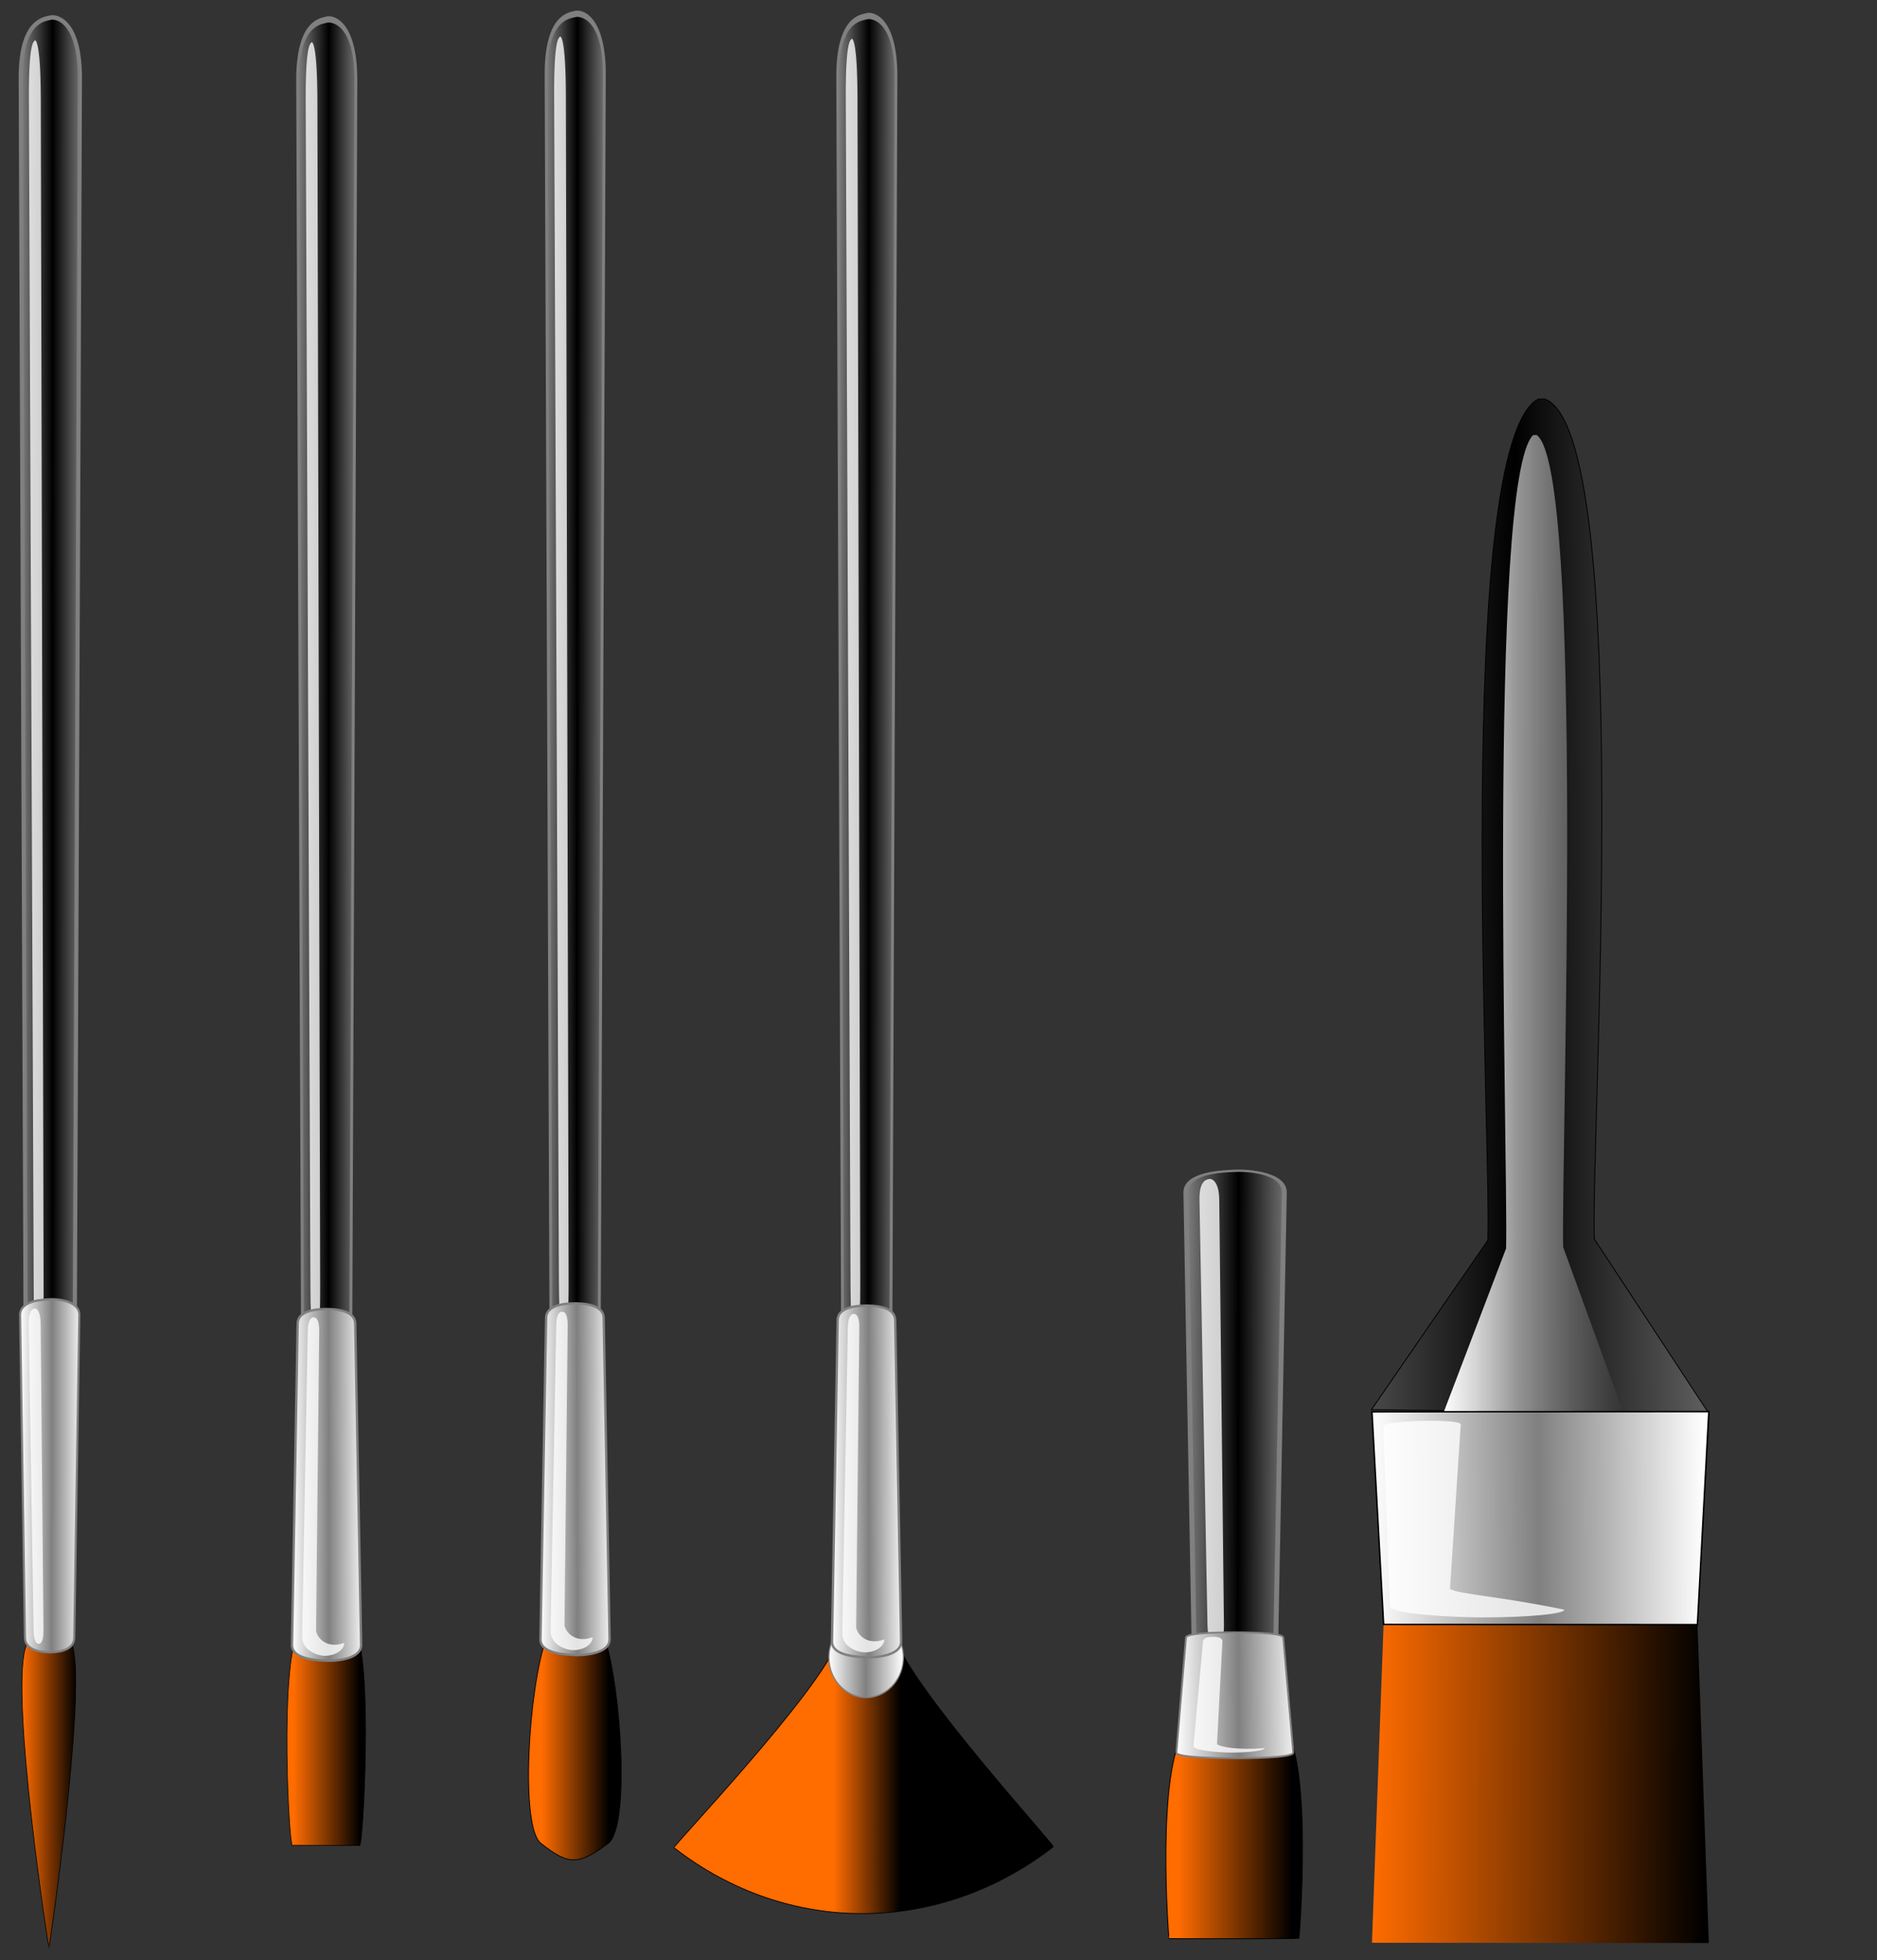 <?xml version="1.0" encoding="UTF-8" standalone="no"?>
<!-- Created with Inkscape (http://www.inkscape.org/) -->
<svg
   xmlns:dc="http://purl.org/dc/elements/1.1/"
   xmlns:cc="http://web.resource.org/cc/"
   xmlns:rdf="http://www.w3.org/1999/02/22-rdf-syntax-ns#"
   xmlns:svg="http://www.w3.org/2000/svg"
   xmlns="http://www.w3.org/2000/svg"
   xmlns:xlink="http://www.w3.org/1999/xlink"
   xmlns:sodipodi="http://inkscape.sourceforge.net/DTD/sodipodi-0.dtd"
   xmlns:inkscape="http://www.inkscape.org/namespaces/inkscape"
   width="680px"
   height="710px"
   id="svg2"
   sodipodi:version="0.32"
   inkscape:version="0.40+cvs"
   sodipodi:docbase="D:\"
   sodipodi:docname="P's.svg">
  <rect width="100%" height="100%" fill="#333333" stroke="none"/>
  <defs
     id="defs3">
    <linearGradient
       id="linearGradient17115"
       inkscape:collect="always">
      <stop
         id="stop17117"
         offset="0"
         style="stop-color:#ffffff;stop-opacity:1;" />
      <stop
         id="stop17119"
         offset="1"
         style="stop-color:#ffffff;stop-opacity:0;" />
    </linearGradient>
    <linearGradient
       id="linearGradient9897">
      <stop
         id="stop9899"
         offset="0"
         style="stop-color:#ff6c00;stop-opacity:1;" />
      <stop
         id="stop9903"
         offset="0.5"
         style="stop-color:#000000;stop-opacity:1;" />
      <stop
         id="stop9901"
         offset="1"
         style="stop-color:#ff6c00;stop-opacity:1;" />
    </linearGradient>
    <linearGradient
       id="linearGradient8340">
      <stop
         id="stop8342"
         offset="0"
         style="stop-color:#ff6c00;stop-opacity:1;" />
      <stop
         id="stop8344"
         offset="1"
         style="stop-color:#000000;stop-opacity:1;" />
    </linearGradient>
    <linearGradient
       id="linearGradient10538">
      <stop
         style="stop-color:#808080;stop-opacity:1;"
         offset="0"
         id="stop10540" />
      <stop
         style="stop-color:#000000;stop-opacity:1;"
         offset="0.5"
         id="stop10542" />
      <stop
         style="stop-color:#808080;stop-opacity:1;"
         offset="1"
         id="stop10544" />
    </linearGradient>
    <linearGradient
       id="linearGradient7420">
      <stop
         style="stop-color:#ffffff;stop-opacity:1;"
         offset="0"
         id="stop7422" />
      <stop
         style="stop-color:#808080;stop-opacity:1;"
         offset="0.5"
         id="stop7428" />
      <stop
         style="stop-color:#ffffff;stop-opacity:1;"
         offset="1"
         id="stop7424" />
    </linearGradient>
    <linearGradient
       inkscape:collect="always"
       xlink:href="#linearGradient7420"
       id="linearGradient10637"
       gradientUnits="userSpaceOnUse"
       gradientTransform="matrix(0,-4.24,0.712,0,159.811,1595.557)"
       x1="236.08"
       y1="310.91"
       x2="236.347"
       y2="274.807" />
    <linearGradient
       y2="285.486"
       x2="829.367"
       y1="285.486"
       x1="776.169"
       gradientTransform="matrix(0.404,0,0,2.307,4.139,43.069)"
       gradientUnits="userSpaceOnUse"
       id="linearGradient10907"
       xlink:href="#linearGradient8340"
       inkscape:collect="always" />
    <linearGradient
       y2="274.807"
       x2="236.347"
       y1="310.91"
       x1="236.08"
       gradientTransform="matrix(0,-15.28,0.692,0,127.022,3911.762)"
       gradientUnits="userSpaceOnUse"
       id="linearGradient10909"
       xlink:href="#linearGradient10538"
       inkscape:collect="always" />
    <linearGradient
       y2="274.807"
       x2="236.347"
       y1="310.91"
       x1="236.08"
       gradientTransform="matrix(0,-3.965,0.692,0,126.773,1526.477)"
       gradientUnits="userSpaceOnUse"
       id="linearGradient10911"
       xlink:href="#linearGradient7420"
       inkscape:collect="always" />
    <linearGradient
       y2="285.486"
       x2="829.367"
       y1="285.486"
       x1="776.169"
       gradientTransform="matrix(0.456,0,0,1.639,-241.372,157.34)"
       gradientUnits="userSpaceOnUse"
       id="linearGradient10913"
       xlink:href="#linearGradient8340"
       inkscape:collect="always" />
    <linearGradient
       y2="274.807"
       x2="236.347"
       y1="310.91"
       x1="236.08"
       gradientTransform="matrix(0,-15.281,1.359,0,-614.98,3790.647)"
       gradientUnits="userSpaceOnUse"
       id="linearGradient10915"
       xlink:href="#linearGradient10538"
       inkscape:collect="always" />
    <linearGradient
       y2="274.807"
       x2="236.347"
       y1="310.91"
       x1="236.08"
       gradientTransform="matrix(0,3.951,0.742,0,-91.995,-393.419)"
       gradientUnits="userSpaceOnUse"
       id="linearGradient10917"
       xlink:href="#linearGradient7420"
       inkscape:collect="always" />
    <linearGradient
       y2="274.807"
       x2="236.347"
       y1="310.91"
       x1="236.08"
       gradientTransform="matrix(0,-15.281,1.359,0,-614.98,3790.647)"
       gradientUnits="userSpaceOnUse"
       id="linearGradient10921"
       xlink:href="#linearGradient10538"
       inkscape:collect="always" />
    <linearGradient
       y2="285.486"
       x2="829.367"
       y1="285.486"
       x1="776.169"
       gradientTransform="matrix(0.456,0,0,2.298,-45.708,-14.815)"
       gradientUnits="userSpaceOnUse"
       id="linearGradient10925"
       xlink:href="#linearGradient8340"
       inkscape:collect="always" />
    <linearGradient
       y2="274.807"
       x2="236.347"
       y1="310.91"
       x1="236.08"
       gradientTransform="matrix(0,-15.281,1.359,0,-614.98,3790.647)"
       gradientUnits="userSpaceOnUse"
       id="linearGradient10927"
       xlink:href="#linearGradient10538"
       inkscape:collect="always" />
    <linearGradient
       y2="651.638"
       x2="310.08"
       y1="651.638"
       x1="278.575"
       gradientTransform="scale(1.085,0.921)"
       gradientUnits="userSpaceOnUse"
       id="linearGradient10929"
       xlink:href="#linearGradient7420"
       inkscape:collect="always" />
    <linearGradient
       y2="274.807"
       x2="236.347"
       y1="310.91"
       x1="236.08"
       gradientTransform="matrix(0,3.951,0.742,0,103.633,-394.663)"
       gradientUnits="userSpaceOnUse"
       id="linearGradient10931"
       xlink:href="#linearGradient7420"
       inkscape:collect="always" />
    <linearGradient
       y2="285.486"
       x2="829.367"
       y1="285.486"
       x1="776.169"
       gradientTransform="matrix(0.771,0,0,1.639,-790.519,158.748)"
       gradientUnits="userSpaceOnUse"
       id="linearGradient10937"
       xlink:href="#linearGradient8340"
       inkscape:collect="always" />
    <linearGradient
       y2="274.807"
       x2="236.347"
       y1="310.91"
       x1="236.08"
       gradientTransform="matrix(0,-15.281,1.359,0,-614.98,3790.647)"
       gradientUnits="userSpaceOnUse"
       id="linearGradient10939"
       xlink:href="#linearGradient10538"
       inkscape:collect="always" />
    <linearGradient
       y2="274.807"
       x2="236.347"
       y1="310.91"
       x1="236.08"
       gradientTransform="matrix(0,1.414,1.255,0,-537.902,247.123)"
       gradientUnits="userSpaceOnUse"
       id="linearGradient10941"
       xlink:href="#linearGradient7420"
       inkscape:collect="always" />
    <linearGradient
       y2="274.807"
       x2="236.347"
       y1="310.91"
       x1="236.08"
       gradientTransform="matrix(0,3.951,0.742,0,-8.213,-395.467)"
       gradientUnits="userSpaceOnUse"
       id="linearGradient10964"
       xlink:href="#linearGradient7420"
       inkscape:collect="always" />
    <linearGradient
       y2="285.486"
       x2="829.367"
       y1="285.486"
       x1="776.169"
       gradientTransform="matrix(0.456,0,0,2.298,-157.589,-15.619)"
       gradientUnits="userSpaceOnUse"
       id="linearGradient10970"
       xlink:href="#linearGradient8340"
       inkscape:collect="always" />
    <linearGradient
       y2="544.237"
       x2="-89.849"
       y1="545.684"
       x1="-338.58"
       gradientTransform="matrix(0.484,0,0,0.604,661.025,220.296)"
       gradientUnits="userSpaceOnUse"
       id="linearGradient10987"
       xlink:href="#linearGradient7420"
       inkscape:collect="always" />
    <linearGradient
       y2="544.237"
       x2="-89.849"
       y1="545.684"
       x1="-338.58"
       gradientTransform="matrix(0.484,0,0,-0.908,661.025,1141.158)"
       gradientUnits="userSpaceOnUse"
       id="linearGradient10990"
       xlink:href="#linearGradient8340"
       inkscape:collect="always" />
    <linearGradient
       gradientUnits="userSpaceOnUse"
       y2="182.926"
       x2="1112.277"
       y1="186.246"
       x1="791.132"
       gradientTransform="scale(0.577,1.732)"
       id="linearGradient15597"
       xlink:href="#linearGradient10538"
       inkscape:collect="always" />
    <linearGradient
       gradientUnits="userSpaceOnUse"
       y2="143.968"
       x2="1370.638"
       y1="143.968"
       x1="1218.024"
       gradientTransform="scale(0.429,2.329)"
       id="linearGradient17121"
       xlink:href="#linearGradient17115"
       inkscape:collect="always" />
  </defs>
  <sodipodi:namedview
     id="base"
     pagecolor="#ffffff"
     bordercolor="#666666"
     borderopacity="1.0"
     inkscape:pageopacity="0.0"
     inkscape:pageshadow="2"
     inkscape:zoom="0.80281690"
     inkscape:cx="340.00000"
     inkscape:cy="355.19843"
     inkscape:document-units="px"
     inkscape:current-layer="layer1"
     showguides="true"
     inkscape:guide-bbox="true"
     inkscape:window-width="1024"
     inkscape:window-height="749"
     inkscape:window-x="-4"
     inkscape:window-y="-4" />
  <g
     style="display:inline"
     inkscape:label="Layer 1"
     inkscape:groupmode="layer"
     id="layer1">
    <g
       id="g1378"
       transform="matrix(0.919,0,0,1,-283.959,-57.405)">
      <path
         style="fill:url(#linearGradient10907);fill-opacity:1;fill-rule:evenodd;stroke:#000000;stroke-width:0.265px;stroke-linecap:butt;stroke-linejoin:miter;stroke-opacity:1"
         d="M 337.753,654.177 C 342.786,672.673 328.544,762.554 328.267,762.792 C 328.044,762.983 313.19,672.87 318.95,654.433 C 324.73,635.932 332.659,635.457 337.753,654.177 z "
         id="path10590"
         sodipodi:nodetypes="czzz" />
      <path
         style="fill:url(#linearGradient10909);fill-opacity:1;fill-rule:nonzero;stroke:#808080;stroke-width:1.626;stroke-miterlimit:4;stroke-dashoffset:0;stroke-opacity:1"
         d="M 317.154,85.718 C 317.154,85.939 319.068,535.64 319.068,535.901 C 329.781,535.832 329.821,535.896 338.486,536.24 L 340.491,85.718 C 340.491,64.712 331.06,63.243 328.823,63.8 C 326.435,64.393 317.154,64.712 317.154,85.718 z "
         id="path9774"
         sodipodi:nodetypes="cccczc" />
      <path
         style="fill:#ffffff;fill-opacity:0.784;fill-rule:nonzero;stroke:none;stroke-width:0.381;stroke-miterlimit:4;stroke-dashoffset:0;stroke-opacity:1"
         d="M 320.38,93.11 C 320.381,93.323 322.273,524.439 322.274,524.689 C 322.324,539.073 323.217,544.346 324.295,544.346 C 325.363,544.346 326.208,539.227 326.173,525.015 L 325.066,93.11 C 324.995,72.973 323.097,71.565 322.649,72.098 C 322.172,72.667 320.309,72.973 320.38,93.11 z "
         id="path9776"
         sodipodi:nodetypes="ccccczc" />
      <path
         inkscape:label="path10594"
         sodipodi:nodetypes="ccccccc"
         id="path6666"
         d="M 316.917,533.706 C 316.917,533.72 318.832,650.501 318.832,650.518 C 318.832,654.411 323.188,655.838 328.556,655.838 C 333.878,655.838 338.176,654.453 338.25,650.606 L 340.256,533.706 C 340.256,528.255 330.824,527.874 328.586,528.018 C 326.199,528.172 316.917,528.255 316.917,533.706 z "
         style="fill:url(#linearGradient10911);fill-opacity:1;fill-rule:nonzero;stroke:#808080;stroke-width:0.828;stroke-miterlimit:4;stroke-dashoffset:0;stroke-opacity:1" />
      <path
         style="fill:#ffffff;fill-opacity:0.784;fill-rule:nonzero;stroke:none;stroke-width:0.381;stroke-miterlimit:4;stroke-dashoffset:0;stroke-opacity:1"
         d="M 320.326,536.774 C 320.327,536.828 322.219,647.687 322.22,647.751 C 322.27,651.45 323.163,652.806 324.241,652.806 C 325.309,652.806 326.154,651.49 326.12,647.835 L 325.012,536.774 C 324.941,531.596 323.043,531.233 322.596,531.371 C 322.118,531.517 320.256,531.596 320.326,536.774 z "
         id="path10596"
         sodipodi:nodetypes="ccccczc" />
    </g>
    <g
       transform="translate(-6.228,0)"
       id="g2944">
      <path
         style="fill:url(#linearGradient10913);fill-opacity:1;fill-rule:evenodd;stroke:#000000;stroke-width:0.238px;stroke-linecap:butt;stroke-linejoin:miter;stroke-opacity:1;display:inline"
         d="M 135.293,591.457 C 141.205,604.14 137.788,668.491 136.523,668.452 C 134.812,668.398 113.307,668.368 112.111,668.373 C 110.874,668.379 107.561,604.736 114.064,591.639 C 120.59,578.496 129.348,578.701 135.293,591.457 z "
         id="path1318"
         sodipodi:nodetypes="cszzz" />
      <g
         transform="matrix(0.46,0,0,0.996,225.11,64.26)"
         id="g1345">
        <path
           style="fill:url(#linearGradient10915);fill-opacity:1;fill-rule:nonzero;stroke:#808080;stroke-width:2.279;stroke-miterlimit:4;stroke-dashoffset:0;stroke-opacity:1;display:inline"
           d="M -241.414,-35.459 C -241.414,-35.237 -237.652,414.471 -237.652,414.731 C -216.605,414.663 -216.525,414.727 -199.502,415.071 L -195.561,-35.459 C -195.561,-56.464 -214.091,-57.934 -218.488,-57.377 C -223.178,-56.784 -241.414,-56.464 -241.414,-35.459 z "
           id="path1320"
           sodipodi:nodetypes="cccczc" />
        <path
           style="fill:#ffffff;fill-opacity:0.784;fill-rule:nonzero;stroke:none;stroke-width:0.381;stroke-miterlimit:4;stroke-dashoffset:0;stroke-opacity:1;display:inline"
           d="M -235.076,-28.066 C -235.074,-27.853 -231.357,403.27 -231.355,403.52 C -231.256,417.904 -229.501,423.177 -227.384,423.177 C -225.285,423.177 -223.625,418.058 -223.693,403.845 L -225.869,-28.066 C -226.008,-48.203 -229.738,-49.612 -230.617,-49.078 C -231.555,-48.509 -235.214,-48.203 -235.076,-28.066 z "
           id="path1322"
           sodipodi:nodetypes="ccccczc" />
      </g>
      <path
         inkscape:label="path10594"
         sodipodi:nodetypes="ccccccc"
         id="path1324"
         d="M 112.017,595.835 C 112.017,595.82 114.071,479.453 114.071,479.437 C 114.071,475.557 118.745,474.135 124.505,474.135 C 130.214,474.135 134.826,475.516 134.906,479.349 L 137.058,595.835 C 137.058,601.266 126.938,601.646 124.537,601.502 C 121.976,601.348 112.017,601.266 112.017,595.835 z "
         style="fill:url(#linearGradient10917);fill-opacity:1;fill-rule:nonzero;stroke:#808080;stroke-width:0.856;stroke-miterlimit:4;stroke-dashoffset:0;stroke-opacity:1;display:inline" />
      <path
         sodipodi:nodetypes="cccccccc"
         id="path1326"
         d="M 119.875,477.156 C 118.719,477.156 117.773,478.502 117.719,482.188 C 117.718,482.252 115.688,592.727 115.688,592.781 C 115.612,597.941 121.599,599.75 123.75,599.75 C 127.724,599.75 130.938,597.639 130.938,595.031 C 125.234,597.214 121.416,593.919 120.719,590.781 L 121.875,482.125 C 121.912,478.483 121.021,477.156 119.875,477.156 z "
         style="fill:#ffffff;fill-opacity:0.784;fill-rule:nonzero;stroke:none;stroke-width:0.381;stroke-miterlimit:4;stroke-dashoffset:0;stroke-opacity:1;display:inline" />
    </g>
    <g
       id="g17169">
      <path
         style="fill:url(#linearGradient10970);fill-opacity:1;fill-rule:evenodd;stroke:#000000;stroke-width:0.281px;stroke-linecap:butt;stroke-linejoin:miter;stroke-opacity:1;display:inline"
         d="M 219.076,593.324 C 224.987,611.114 228.316,661.878 220.305,667.718 C 209.454,675.629 206.005,675.656 195.894,667.608 C 188.435,661.672 191.343,611.95 197.846,593.579 C 204.372,575.143 213.13,575.431 219.076,593.324 z "
         id="path2954"
         sodipodi:nodetypes="csszz" />
      <g
         style="display:inline"
         transform="matrix(0.46,0,0,0.996,308.893,62.212)"
         id="g2956">
        <path
           style="fill:url(#linearGradient10921);fill-opacity:1;fill-rule:nonzero;stroke:#808080;stroke-width:2.279;stroke-miterlimit:4;stroke-dashoffset:0;stroke-opacity:1;display:inline"
           d="M -241.414,-35.459 C -241.414,-35.237 -237.652,414.471 -237.652,414.731 C -216.605,414.663 -216.525,414.727 -199.502,415.071 L -195.561,-35.459 C -195.561,-56.464 -214.091,-57.934 -218.488,-57.377 C -223.178,-56.784 -241.414,-56.464 -241.414,-35.459 z "
           id="path2958"
           sodipodi:nodetypes="cccczc" />
        <path
           style="fill:#ffffff;fill-opacity:0.784;fill-rule:nonzero;stroke:none;stroke-width:0.381;stroke-miterlimit:4;stroke-dashoffset:0;stroke-opacity:1;display:inline"
           d="M -235.076,-28.066 C -235.074,-27.853 -231.357,403.27 -231.355,403.52 C -231.256,417.904 -229.501,423.177 -227.384,423.177 C -225.285,423.177 -223.625,418.058 -223.693,403.845 L -225.869,-28.066 C -226.008,-48.203 -229.738,-49.612 -230.617,-49.078 C -231.555,-48.509 -235.214,-48.203 -235.076,-28.066 z "
           id="path2960"
           sodipodi:nodetypes="ccccczc" />
      </g>
      <path
         inkscape:label="path10594"
         sodipodi:nodetypes="ccccccc"
         id="path2962"
         d="M 195.799,593.786 C 195.799,593.772 197.854,477.405 197.854,477.388 C 197.854,473.509 202.528,472.087 208.287,472.087 C 213.997,472.087 218.609,473.467 218.688,477.3 L 220.84,593.786 C 220.84,599.218 210.721,599.597 208.32,599.454 C 205.758,599.3 195.799,599.218 195.799,593.786 z "
         style="fill:url(#linearGradient10964);fill-opacity:1;fill-rule:nonzero;stroke:#808080;stroke-width:0.856;stroke-miterlimit:4;stroke-dashoffset:0;stroke-opacity:1;display:inline" />
      <path
         sodipodi:nodetypes="cccccccc"
         id="path2964"
         d="M 203.658,475.108 C 202.501,475.108 201.555,476.454 201.501,480.139 C 201.5,480.203 199.471,590.679 199.47,590.733 C 199.395,595.893 205.382,597.702 207.533,597.702 C 211.507,597.702 214.72,595.591 214.72,592.983 C 209.017,595.165 205.199,591.871 204.501,588.733 L 205.658,480.077 C 205.695,476.435 204.804,475.108 203.658,475.108 z "
         style="fill:#ffffff;fill-opacity:0.784;fill-rule:nonzero;stroke:none;stroke-width:0.381;stroke-miterlimit:4;stroke-dashoffset:0;stroke-opacity:1;display:inline" />
    </g>
    <g
       transform="translate(-6.228,0)"
       id="g10756">
      <path
         style="fill:url(#linearGradient10925);fill-opacity:1;fill-rule:evenodd;stroke:#000000;stroke-width:0.281px;stroke-linecap:butt;stroke-linejoin:miter;stroke-opacity:1;display:inline"
         d="M 330.958,594.128 C 336.869,611.918 388.4,668.459 387.827,668.903 C 346.608,700.86 291.758,701.413 250.379,669.231 C 249.825,668.8 303.225,612.754 309.728,594.383 C 316.254,575.947 325.012,576.235 330.958,594.128 z "
         id="path3770"
         sodipodi:nodetypes="csszz" />
      <g
         style="display:inline"
         transform="matrix(0.46,0,0,0.996,420.774,63.016)"
         id="g3772">
        <path
           style="fill:url(#linearGradient10927);fill-opacity:1;fill-rule:nonzero;stroke:#808080;stroke-width:2.279;stroke-miterlimit:4;stroke-dashoffset:0;stroke-opacity:1;display:inline"
           d="M -241.414,-35.459 C -241.414,-35.237 -237.652,414.471 -237.652,414.731 C -216.605,414.663 -216.525,414.727 -199.502,415.071 L -195.561,-35.459 C -195.561,-56.464 -214.091,-57.934 -218.488,-57.377 C -223.178,-56.784 -241.414,-56.464 -241.414,-35.459 z "
           id="path3774"
           sodipodi:nodetypes="cccczc" />
        <path
           style="fill:#ffffff;fill-opacity:0.784;fill-rule:nonzero;stroke:none;stroke-width:0.381;stroke-miterlimit:4;stroke-dashoffset:0;stroke-opacity:1;display:inline"
           d="M -235.076,-28.066 C -235.074,-27.853 -231.357,403.27 -231.355,403.52 C -231.256,417.904 -229.501,423.177 -227.384,423.177 C -225.285,423.177 -223.625,418.058 -223.693,403.845 L -225.869,-28.066 C -226.008,-48.203 -229.738,-49.612 -230.617,-49.078 C -231.555,-48.509 -235.214,-48.203 -235.076,-28.066 z "
           id="path3776"
           sodipodi:nodetypes="ccccczc" />
      </g>
      <path
         transform="matrix(0.789,0,0,1,67.936,0)"
         d="M 336.59 600.316 A 17.099 14.512 0 1 1  302.391,600.316 A 17.099 14.512 0 1 1  336.59 600.316 z"
         sodipodi:ry="14.512053"
         sodipodi:rx="17.099472"
         sodipodi:cy="600.31586"
         sodipodi:cx="319.49014"
         id="path9988"
         style="fill:url(#linearGradient10929);fill-opacity:1;fill-rule:nonzero;stroke:#808080;stroke-width:0.5;stroke-miterlimit:4;stroke-dashoffset:0;stroke-opacity:1"
         sodipodi:type="arc" />
      <path
         inkscape:label="path10594"
         sodipodi:nodetypes="ccccccc"
         id="path3778"
         d="M 307.645,594.59 C 307.645,594.576 309.699,478.209 309.699,478.192 C 309.699,474.313 314.373,472.891 320.133,472.891 C 325.842,472.891 330.454,474.271 330.534,478.104 L 332.686,594.59 C 332.686,600.022 322.566,600.401 320.165,600.258 C 317.604,600.104 307.645,600.022 307.645,594.59 z "
         style="fill:url(#linearGradient10931);fill-opacity:1;fill-rule:nonzero;stroke:#808080;stroke-width:0.856;stroke-miterlimit:4;stroke-dashoffset:0;stroke-opacity:1;display:inline" />
      <path
         sodipodi:nodetypes="cccccccc"
         id="path3780"
         d="M 315.539,475.912 C 314.383,475.912 313.437,477.258 313.383,480.943 C 313.382,481.007 311.353,591.483 311.352,591.537 C 311.276,596.697 317.263,598.506 319.414,598.506 C 323.389,598.506 326.602,596.395 326.602,593.787 C 320.899,595.969 317.08,592.675 316.383,589.537 L 317.539,480.881 C 317.577,477.239 316.686,475.912 315.539,475.912 z "
         style="fill:#ffffff;fill-opacity:0.784;fill-rule:nonzero;stroke:none;stroke-width:0.381;stroke-miterlimit:4;stroke-dashoffset:0;stroke-opacity:1;display:inline" />
    </g>
    <g
       transform="translate(619.07,33.632)"
       id="g10801">
      <path
         style="fill:url(#linearGradient10937);fill-opacity:1;fill-rule:evenodd;stroke:#000000;stroke-width:0.309px;stroke-linecap:butt;stroke-linejoin:miter;stroke-opacity:1;display:inline"
         d="M -153.526,592.865 C -143.529,605.548 -148.363,668.322 -148.468,668.409 C -148.792,668.677 -195.186,668.546 -195.557,668.56 C -195.714,668.565 -200.426,606.144 -189.428,593.047 C -178.392,579.904 -163.581,580.109 -153.526,592.865 z "
         id="path10767"
         sodipodi:nodetypes="cszzz" />
      <g
         style="display:inline"
         transform="matrix(0.778,0,0,0.357,-1.634,410.924)"
         id="g10769">
        <path
           style="fill:url(#linearGradient10939);fill-opacity:1;fill-rule:nonzero;stroke:#808080;stroke-width:2.279;stroke-miterlimit:4;stroke-dashoffset:0;stroke-opacity:1;display:inline"
           d="M -241.414,-35.459 C -241.414,-35.237 -237.652,414.471 -237.652,414.731 C -216.605,414.663 -216.525,414.727 -199.502,415.071 L -195.561,-35.459 C -195.561,-56.464 -214.091,-57.934 -218.488,-57.377 C -223.178,-56.784 -241.414,-56.464 -241.414,-35.459 z "
           id="path10771"
           sodipodi:nodetypes="cccczc" />
        <path
           style="fill:#ffffff;fill-opacity:0.784;fill-rule:nonzero;stroke:none;stroke-width:0.381;stroke-miterlimit:4;stroke-dashoffset:0;stroke-opacity:1;display:inline"
           d="M -235.076,-28.066 C -235.074,-27.853 -231.357,403.27 -231.355,403.52 C -231.256,417.904 -229.501,423.177 -227.384,423.177 C -225.285,423.177 -223.625,418.058 -223.693,403.845 L -225.869,-28.066 C -226.008,-48.203 -229.738,-49.612 -230.617,-49.078 C -231.555,-48.509 -235.214,-48.203 -235.076,-28.066 z "
           id="path10773"
           sodipodi:nodetypes="ccccczc" />
      </g>
      <path
         inkscape:label="path10594"
         sodipodi:nodetypes="ccccccc"
         id="path10775"
         d="M -192.89,601.171 C -192.89,601.166 -189.416,559.519 -189.416,559.513 C -189.416,558.125 -181.511,557.616 -171.771,557.616 C -162.116,557.616 -154.317,558.11 -154.182,559.482 L -150.542,601.171 C -150.542,603.115 -167.655,603.251 -171.716,603.2 C -176.048,603.145 -192.89,603.115 -192.89,601.171 z "
         style="fill:url(#linearGradient10941);fill-opacity:1;fill-rule:nonzero;stroke:#808080;stroke-width:0.666;stroke-miterlimit:4;stroke-dashoffset:0;stroke-opacity:1;display:inline" />
      <path
         sodipodi:nodetypes="cccccccc"
         id="path10777"
         d="M -179.601,559.218 C -181.556,559.218 -183.156,559.679 -183.247,560.94 C -183.249,560.961 -186.681,598.756 -186.682,598.774 C -186.81,600.539 -176.685,601.158 -173.047,601.158 C -166.326,601.158 -160.892,600.436 -160.892,599.544 C -170.537,600.291 -176.995,599.163 -178.174,598.09 L -176.218,560.918 C -176.155,559.672 -177.662,559.218 -179.601,559.218 z "
         style="fill:#ffffff;fill-opacity:0.784;fill-rule:nonzero;stroke:none;stroke-width:0.381;stroke-miterlimit:4;stroke-dashoffset:0;stroke-opacity:1;display:inline" />
    </g>
    <g
       id="g17161">
      <g
         id="g17123">
        <path
           sodipodi:nodetypes="ccccccc"
           id="path6914"
           d="M 557.267,144.542 C 526.17,161.332 540.419,414.153 539.004,449.272 L 496.862,510.574 L 619.208,512.158 L 577.595,448.798 C 576.18,413.684 592.216,156.777 559.626,144.504 L 557.267,144.542 z "
           style="fill:url(#linearGradient15597);fill-opacity:1.0;fill-rule:nonzero;stroke:#000000;stroke-width:0.314;stroke-miterlimit:4;stroke-dashoffset:0;stroke-opacity:1" />
        <path
           sodipodi:nodetypes="ccccc"
           id="path7685"
           d="M 497.036,703.673 L 501.255,587.898 L 614.943,587.793 L 619.079,703.772 L 497.036,703.673 z "
           style="fill:url(#linearGradient10990);fill-opacity:1;fill-rule:evenodd;stroke:none;stroke-width:1.029px;stroke-linecap:butt;stroke-linejoin:miter;stroke-opacity:1;display:inline" />
        <path
           sodipodi:nodetypes="ccccccc"
           id="path10993"
           d="M 555.414,157.597 C 538.756,173.827 546.389,418.213 545.631,452.161 L 523.056,511.418 L 588.593,512.948 L 566.303,451.703 C 565.545,417.76 574.135,169.424 556.677,157.56 L 555.414,157.597 z "
           style="display:inline;stroke-opacity:1;stroke-dashoffset:0;stroke-miterlimit:4;stroke-width:0.314;stroke:none;fill-rule:nonzero;fill-opacity:1.0;fill:url(#linearGradient17121)" />
        <path
           sodipodi:nodetypes="ccccc"
           id="path4617"
           d="M 497.036,511.353 L 501.255,588.378 L 614.943,588.448 L 619.079,511.287 L 497.036,511.353 z "
           style="fill:url(#linearGradient10987);fill-opacity:1;fill-rule:evenodd;stroke:#000000;stroke-width:0.541px;stroke-linecap:butt;stroke-linejoin:miter;stroke-opacity:1" />
      </g>
      <path
         sodipodi:nodetypes="ccccccc"
         id="path17159"
         d="M 501.115,516.622 C 501.112,516.66 503.568,581.664 503.564,581.696 C 503.251,584.762 528.05,585.837 536.96,585.837 C 553.421,585.837 566.731,584.583 566.731,583.033 C 544.131,578.324 528.186,577.388 525.299,575.524 L 529.193,515.946 C 529.348,513.783 501.339,514.433 501.115,516.622 z "
         style="fill:#ffffff;fill-opacity:0.784;fill-rule:nonzero;stroke:none;stroke-width:0.381;stroke-miterlimit:4;stroke-dashoffset:0;stroke-opacity:1;display:inline" />
    </g>
  </g>
</svg>
